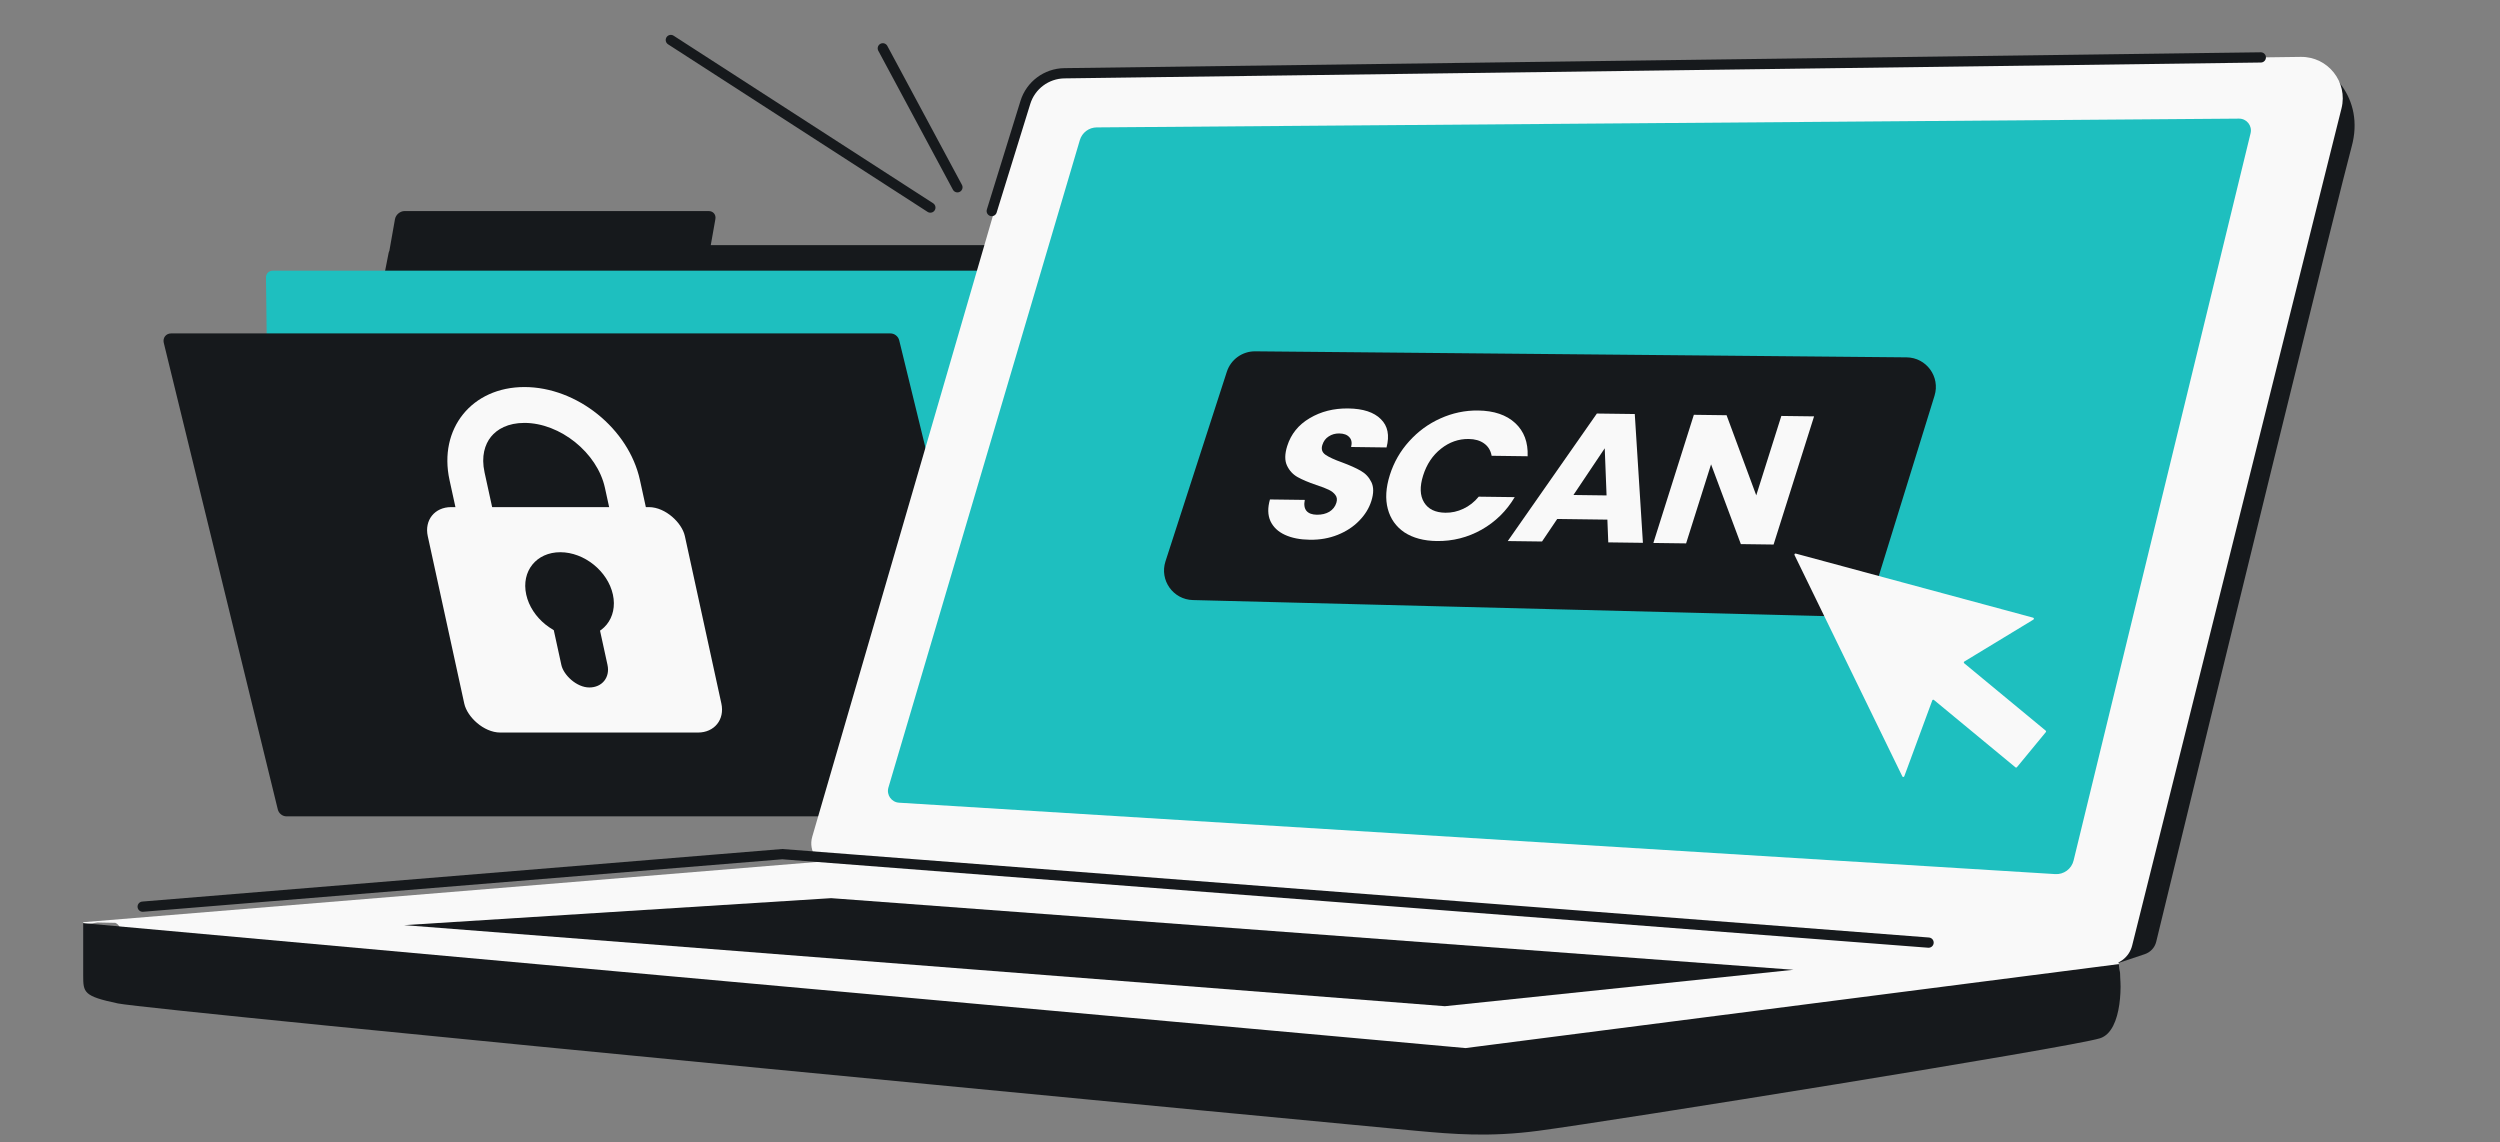 <svg width="488" height="223" viewBox="0 0 488 223" fill="none" xmlns="http://www.w3.org/2000/svg">
<rect x="0" y="0" width="488" height="223" fill="#808080" stroke="none"/>
<path fill-rule="evenodd" clip-rule="evenodd" d="M78.987 41.198C78.101 41.198 77.254 41.908 77.099 42.779L76.006 48.953C75.935 49.094 75.883 49.244 75.852 49.399L54.685 157.354C54.513 158.229 55.1 158.944 55.99 158.944H196.472C197.347 158.944 198.186 158.252 198.355 157.392L219.523 49.437C219.694 48.562 219.107 47.847 218.218 47.847H138.744L139.645 42.759C139.798 41.895 139.213 41.198 138.335 41.198H78.987Z" fill="#16191C"/>
<path d="M51.92 54.17C51.911 53.4 52.487 52.832 53.276 52.832H193.722C194.7 52.832 195.592 53.691 195.604 54.645L196.698 144.862C196.707 145.632 196.131 146.2 195.342 146.2H54.896C53.918 146.2 53.026 145.341 53.014 144.387L51.92 54.17Z" fill="#1EBFBF"/>
<path d="M175.527 66.436C175.337 65.659 174.614 65.085 173.825 65.085L33.379 65.085C32.4 65.085 31.731 65.953 31.966 66.916L54.226 158.002C54.416 158.779 55.139 159.353 55.928 159.353L196.374 159.353C197.352 159.353 198.022 158.485 197.786 157.522L175.527 66.436Z" fill="#16191C"/>
<path fill-rule="evenodd" clip-rule="evenodd" d="M121.476 110.764L118.077 95.201C116.589 88.388 109.339 82.551 102.366 82.551C99.141 82.551 97.028 83.782 95.839 85.259C94.65 86.736 93.897 89.063 94.586 92.214L97.985 107.777C99.473 114.589 106.722 120.427 113.696 120.427C116.921 120.427 119.034 119.195 120.223 117.719C121.412 116.242 122.164 113.915 121.476 110.764ZM102.366 75.551C92.102 75.551 85.557 83.68 87.747 93.708L91.146 109.27C93.336 119.298 103.432 127.427 113.696 127.427C123.96 127.427 130.505 119.298 128.315 109.27L124.916 93.708C122.726 83.68 112.63 75.551 102.366 75.551Z" fill="#F9F9F9"/>
<rect x="1.213" y="0.977" width="48.19" height="43.042" rx="4.799" transform="matrix(1 0 0.213 0.977 82.055 99.01)" fill="#F9F9F9" stroke="#F9F9F9" stroke-width="2"/>
<path d="M119.637 116.057C120.634 120.622 117.654 124.322 112.982 124.322C108.31 124.322 103.715 120.622 102.718 116.057C101.721 111.493 104.7 107.793 109.372 107.793C114.044 107.793 118.64 111.493 119.637 116.057Z" fill="#16191C"/>
<rect width="9.008" height="18.017" rx="4.504" transform="matrix(1 0 0.213 0.977 106.698 116.592)" fill="#16191C"/>
<path d="M16.239 180.013L159.971 168.21L413.523 187.78C414.177 190.917 414.356 197.543 409.834 198.956C404.181 200.723 299.748 212.504 285.386 215.818C279.18 217.25 272.667 218.535 266.882 217.475C261.096 216.415 36.984 188.716 30.272 187.302C23.559 185.889 23.485 185.183 23.485 181.815C23.485 180.913 23.101 180.403 22.51 180.136L19.052 180.068C17.547 180.299 16.239 180.594 16.239 180.013Z" fill="#F9F9F9"/>
<path d="M286.07 204.585L413.595 188.193C414.249 191.33 414.428 201.263 409.906 202.676C404.253 204.443 314.944 218.781 300.334 220.725C290.665 222.012 283.473 221.364 276.809 220.764L276.377 220.725C269.591 220.115 29.738 197.287 23.025 195.873C16.312 194.46 16.239 193.754 16.239 190.386V180.201L286.07 204.585Z" fill="#16191C"/>
<path d="M418.63 186.263L413.525 187.965C423.53 128.376 444.661 10.684 449.147 11.476C454.754 12.465 461.68 19.062 459.041 28.627C456.956 36.186 433.028 133.657 420.894 183.824C420.613 184.984 419.763 185.885 418.63 186.263Z" fill="#16191C"/>
<path d="M162.242 175.321L350.085 189.301L282.032 196.411L78.886 180.586L162.242 175.321Z" fill="#16191C"/>
<path d="M416.192 184.584L457.063 21.148C458.349 16.003 454.417 11.034 449.114 11.104L207.874 14.301C204.319 14.348 201.213 16.712 200.219 20.126L158.548 163.335C157.728 166.15 159.705 169.006 162.629 169.231L411.349 188.365C413.64 188.365 415.636 186.806 416.192 184.584Z" fill="#F9F9F9"/>
<path d="M441.31 11.206L207.768 14.301C204.264 14.347 201.19 16.646 200.153 19.993L193.588 41.198" stroke="#16191C" stroke-width="2" stroke-linecap="round"/>
<path d="M173.421 153.727L210.785 27.351C211.217 25.888 212.555 24.88 214.08 24.869L437.051 23.155C438.555 23.143 439.669 24.549 439.313 26.011L404.761 167.986C404.364 169.616 402.856 170.728 401.181 170.624L175.493 156.687C174.012 156.596 173 155.151 173.421 153.727Z" fill="#1EBFBF"/>
<path d="M172.324 9.432L186.889 36.556M181.606 40.518L130.946 7.807" stroke="#16191C" stroke-width="2" stroke-linecap="round"/>
<path d="M239.475 72.574C240.252 70.173 242.499 68.554 245.022 68.578L372.16 69.755C376.026 69.791 378.765 73.542 377.623 77.235L365.545 116.29C364.781 118.76 362.467 120.422 359.882 120.356L232.847 117.132C228.99 117.034 226.312 113.253 227.5 109.582L239.475 72.574Z" fill="#16191C"/>
<path d="M346.204 106.293L339.814 106.209L334.001 90.639L329.127 106.069L322.737 105.986L330.639 80.969L337.029 81.053L342.82 96.695L347.717 81.193L354.107 81.276L346.204 106.293Z" fill="#F9F9F9"/>
<path d="M313.76 101.431L303.97 101.303L301.004 105.701L294.315 105.614L311.709 80.722L319.108 80.819L320.697 105.959L313.934 105.871L313.76 101.431ZM313.602 96.706L313.244 87.505L307.137 96.621L313.602 96.706Z" fill="#F9F9F9"/>
<path d="M271.298 92.716C272.079 90.245 273.333 88.055 275.062 86.145C276.799 84.211 278.832 82.723 281.163 81.68C283.526 80.614 285.978 80.097 288.519 80.13C291.633 80.171 294.051 80.99 295.773 82.587C297.495 84.184 298.302 86.342 298.194 89.06L291.168 88.968C290.976 87.916 290.48 87.11 289.681 86.551C288.907 85.992 287.909 85.705 286.688 85.689C284.72 85.663 282.92 86.295 281.286 87.586C279.653 88.877 278.491 90.615 277.8 92.801C277.11 94.986 277.169 96.74 277.977 98.063C278.785 99.386 280.173 100.06 282.141 100.086C283.361 100.102 284.531 99.843 285.651 99.309C286.795 98.775 287.794 97.989 288.647 96.95L295.672 97.042C294.069 99.741 291.912 101.86 289.199 103.399C286.494 104.914 283.585 105.651 280.471 105.61C277.93 105.577 275.819 105.013 274.139 103.917C272.491 102.798 271.411 101.269 270.897 99.33C270.384 97.391 270.518 95.186 271.298 92.716Z" fill="#F9F9F9"/>
<path d="M255.691 105.36C253.773 105.335 252.148 105.015 250.816 104.401C249.484 103.787 248.541 102.892 247.987 101.716C247.458 100.54 247.427 99.132 247.895 97.493L254.696 97.582C254.503 98.509 254.614 99.227 255.03 99.733C255.453 100.216 256.125 100.463 257.047 100.475C257.993 100.487 258.804 100.295 259.48 99.899C260.163 99.478 260.621 98.9 260.854 98.163C261.049 97.546 260.986 97.032 260.665 96.622C260.369 96.213 259.939 95.873 259.373 95.603C258.833 95.334 258.03 95.025 256.964 94.677C255.428 94.156 254.203 93.639 253.289 93.126C252.376 92.613 251.686 91.865 251.222 90.88C250.757 89.896 250.773 88.62 251.268 87.052C252.003 84.724 253.462 82.918 255.643 81.635C257.832 80.327 260.347 79.692 263.187 79.73C266.077 79.767 268.196 80.463 269.544 81.817C270.9 83.146 271.269 84.988 270.651 87.342L263.738 87.251C263.943 86.443 263.83 85.809 263.4 85.35C262.977 84.868 262.317 84.62 261.42 84.609C260.648 84.599 259.962 84.792 259.361 85.19C258.767 85.564 258.354 86.119 258.122 86.856C257.866 87.663 258.066 88.298 258.721 88.76C259.375 89.222 260.467 89.725 261.996 90.27C263.518 90.839 264.723 91.379 265.611 91.892C266.525 92.405 267.218 93.141 267.69 94.102C268.162 95.062 268.162 96.291 267.689 97.787C267.239 99.213 266.444 100.503 265.304 101.657C264.189 102.811 262.8 103.723 261.137 104.393C259.475 105.063 257.659 105.385 255.691 105.36Z" fill="#F9F9F9"/>
<path d="M396.92 120.948C397.077 120.854 397.043 120.618 396.867 120.57L350.533 108.059C350.361 108.013 350.214 108.191 350.292 108.351L371.335 151.551C371.415 151.716 371.653 151.704 371.717 151.532L377.18 136.721C377.229 136.586 377.397 136.541 377.507 136.632L393.415 149.783C393.504 149.856 393.635 149.843 393.708 149.754L399.345 142.911C399.418 142.822 399.405 142.691 399.317 142.618L383.413 129.469C383.302 129.378 383.315 129.205 383.437 129.131L396.92 120.948Z" fill="#F9F9F9"/>
<path d="M376.457 184L152.694 166.729L27.85 176.981" stroke="#16191C" stroke-width="2" stroke-linecap="round"/>
</svg>
